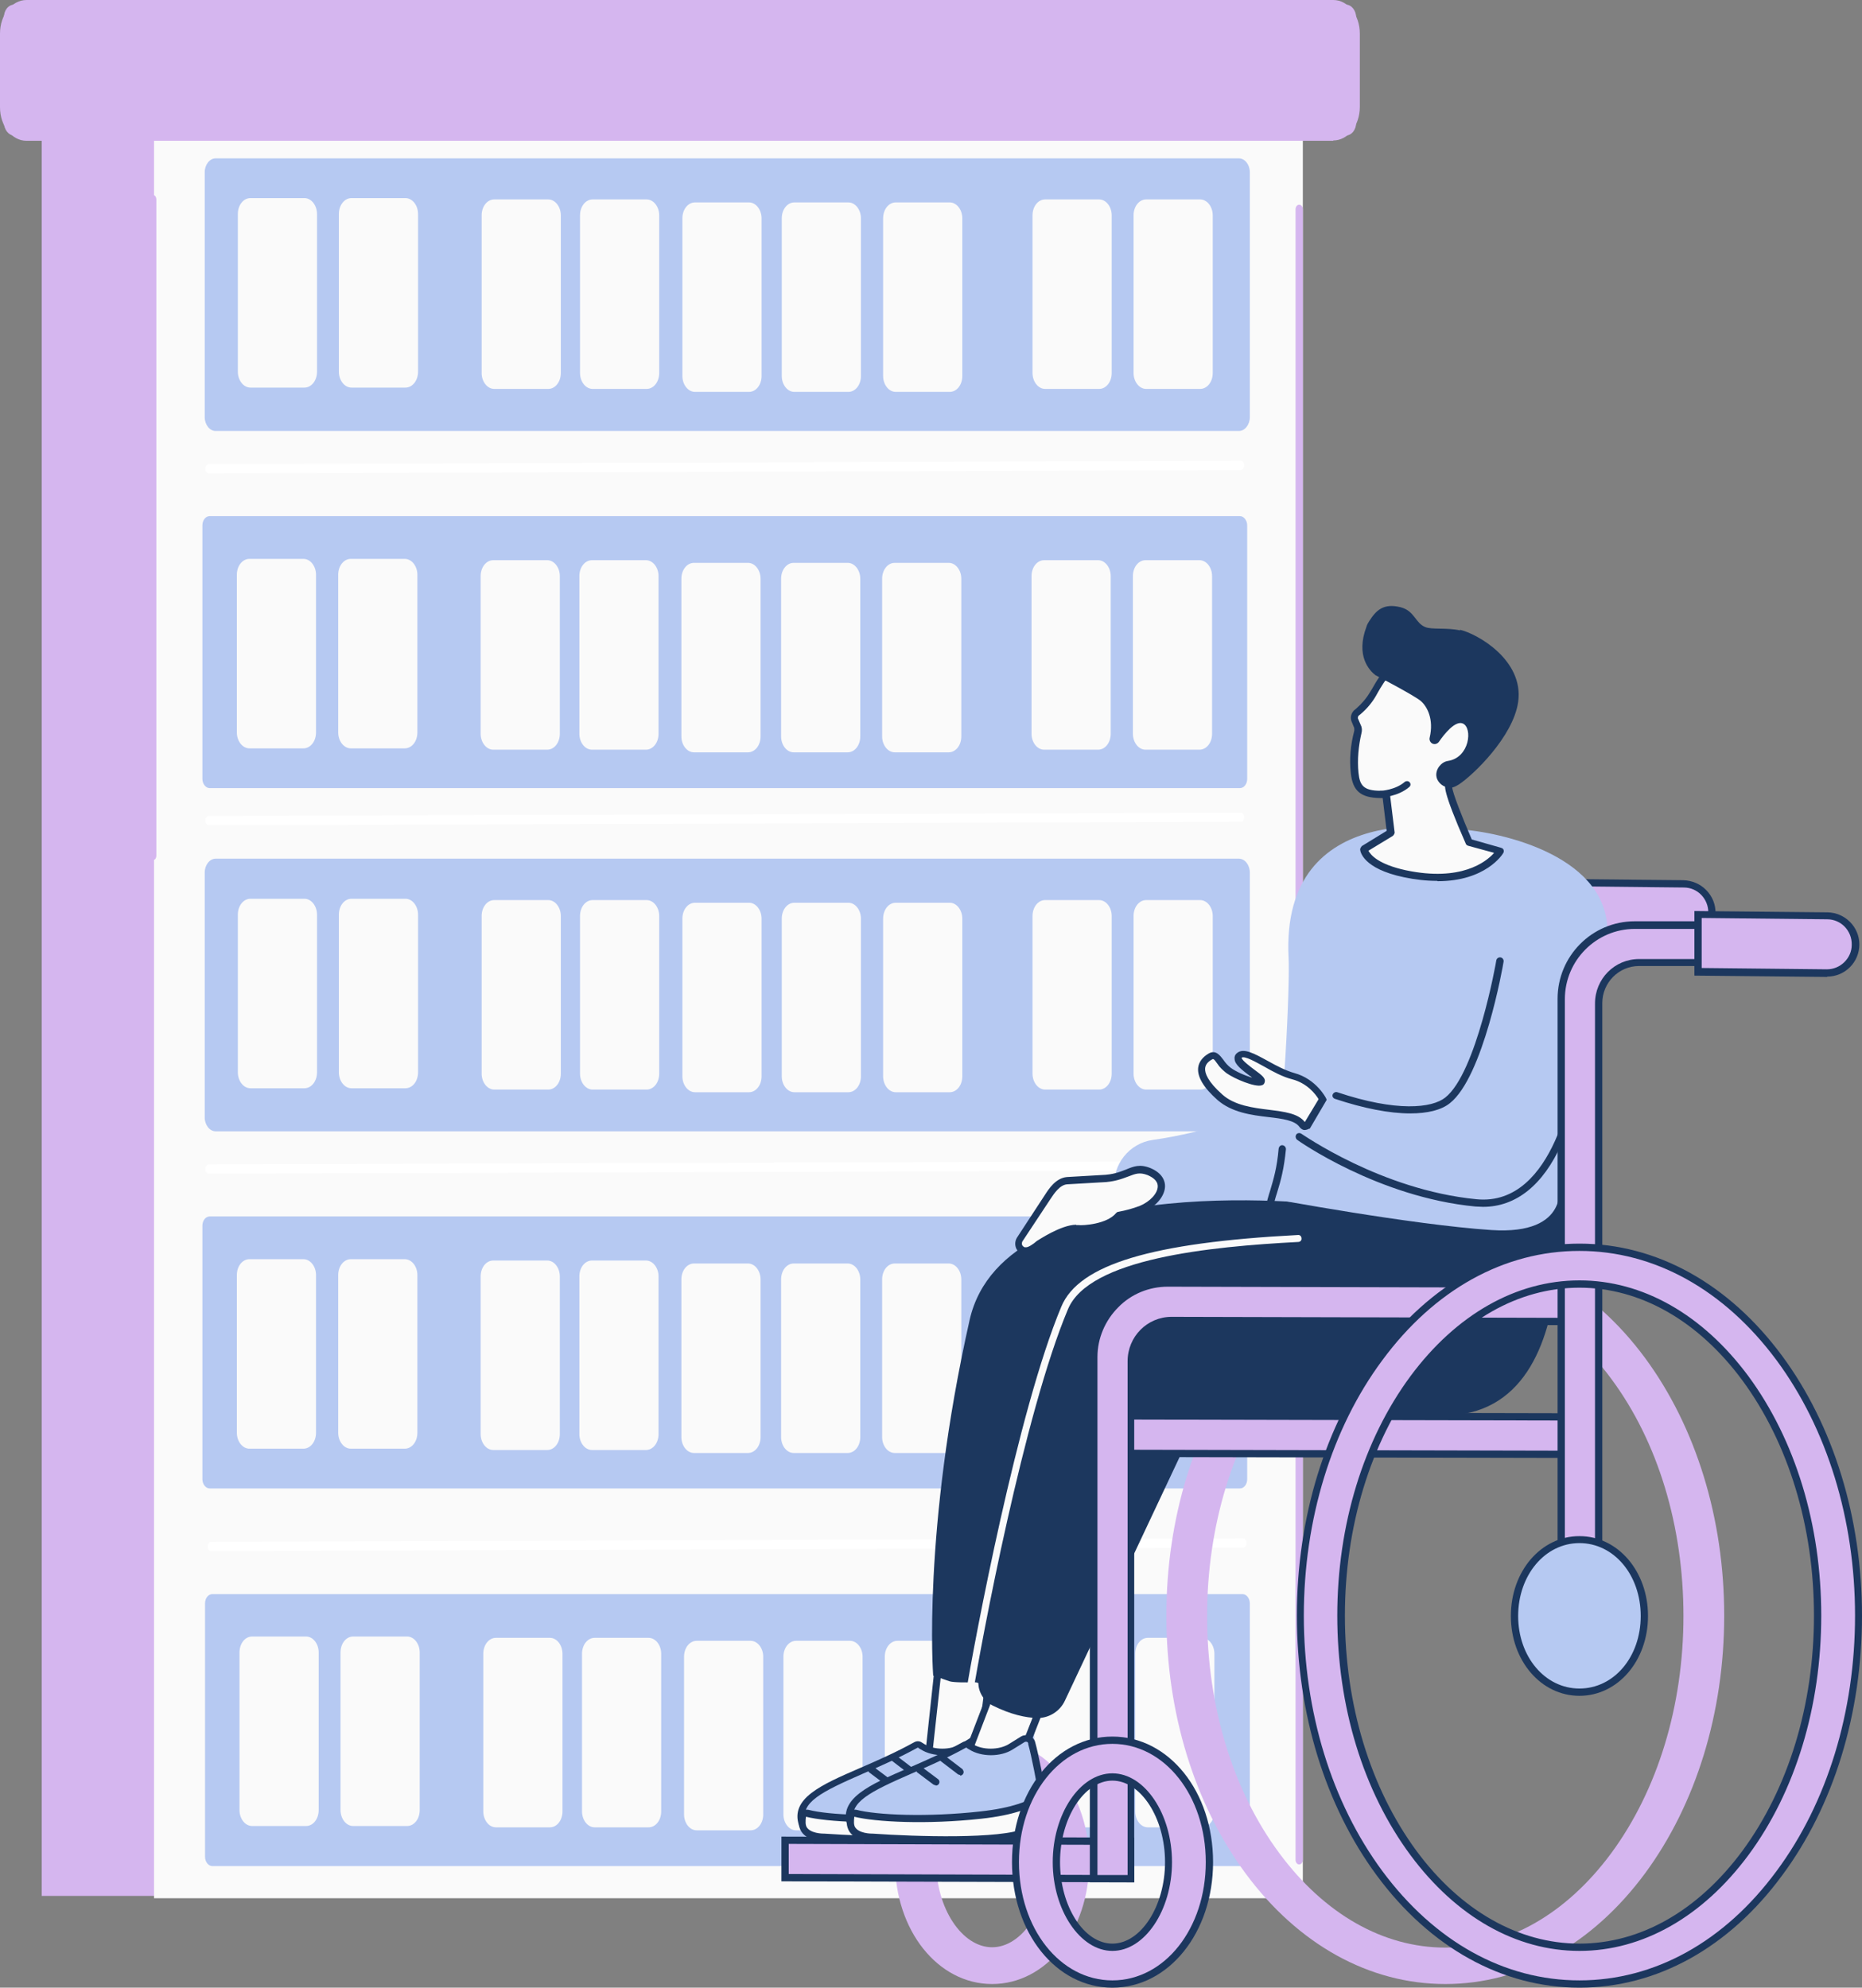 <?xml version="1.0" encoding="UTF-8"?>
<svg id="Livello_2" data-name="Livello 2" xmlns="http://www.w3.org/2000/svg" viewBox="0 0 56.21 60">
  <rect x="0" y="0" width="56.21" height="60" fill="#808080" stroke="none"/>
  <defs>
    <style>
      .cls-1 {
        fill: #b6c9f2;
      }

      .cls-2 {
        fill: #fff;
      }

      .cls-3 {
        fill: #fafafa;
      }

      .cls-4 {
        fill: #d5b6ef;
      }

      .cls-5 {
        fill: #1c375e;
      }
    </style>
  </defs>
  <g id="Livello_1-2" data-name="Livello 1">
    <g>
      <g>
        <path class="cls-3" d="M4.4,23.08h1.63c.21,0,.38.22.38.48h0v4.76c0,.27-.17.48-.38.48h-1.63c-.21,0-.38-.22-.38-.48h0v-4.76c0-.27.17-.48.38-.48h0Z"/>
        <path class="cls-3" d="M4.32,34.27h1.63c.21,0,.38.22.38.48v4.76c0,.27-.17.48-.38.48h-1.63c-.21,0-.38-.22-.38-.48v-4.76c0-.27.17-.48.38-.48Z"/>
        <rect class="cls-4" x="1.26" y="1.62" width="11.11" height="55.61"/>
        <path class="cls-3" d="M38.95,57.3H4.65V1.4h34.68v55.42c0,.27-.17.48-.38.48,0,0,0,0,0,0Z"/>
        <path class="cls-1" d="M6.51,4.78h30.89c.18,0,.33.19.33.42v7.39c0,.23-.15.42-.33.42H6.51c-.18,0-.33-.19-.33-.42v-7.39c0-.23.15-.42.33-.42Z"/>
        <path class="cls-3" d="M7.56,5.98h1.63c.21,0,.38.22.38.48v4.76c0,.27-.17.48-.38.48h-1.63c-.21,0-.38-.22-.38-.48h0v-4.76c0-.27.17-.48.38-.48,0,0,0,0,0,0Z"/>
        <path class="cls-3" d="M10.61,5.98h1.63c.21,0,.38.22.38.48v4.76c0,.27-.17.48-.38.48h-1.63c-.21,0-.38-.22-.38-.48h0v-4.76c0-.27.17-.48.38-.48,0,0,0,0,0,0Z"/>
        <path class="cls-3" d="M14.92,6.02h1.63c.21,0,.38.22.38.48h0v4.76c0,.27-.17.48-.38.48h-1.63c-.21,0-.38-.22-.38-.48h0v-4.76c0-.27.17-.48.38-.48,0,0,0,0,0,0Z"/>
        <path class="cls-3" d="M17.89,6.02h1.63c.21,0,.38.22.38.48v4.76c0,.27-.17.48-.38.48h-1.63c-.21,0-.38-.22-.38-.48v-4.76c0-.27.17-.48.38-.48Z"/>
        <path class="cls-3" d="M23.98,6.11h1.63c.21,0,.38.22.38.48v4.76c0,.27-.17.48-.38.48h-1.63c-.21,0-.38-.22-.38-.48v-4.76c0-.27.17-.48.38-.48Z"/>
        <path class="cls-3" d="M20.98,6.11h1.63c.21,0,.38.22.38.48v4.76c0,.27-.17.48-.38.48h-1.63c-.21,0-.38-.22-.38-.48v-4.76c0-.27.17-.48.38-.48Z"/>
        <path class="cls-3" d="M27.04,6.11h1.63c.21,0,.38.22.38.48h0v4.76c0,.27-.17.48-.38.48h-1.63c-.21,0-.38-.22-.38-.48h0v-4.76c0-.27.17-.48.38-.48h0Z"/>
        <path class="cls-3" d="M31.55,6.02h1.63c.21,0,.38.22.38.48h0v4.76c0,.27-.17.48-.38.48h-1.63c-.21,0-.38-.22-.38-.48v-4.76c0-.27.17-.48.38-.48,0,0,0,0,0,0Z"/>
        <path class="cls-3" d="M34.6,6.02h1.63c.21,0,.38.22.38.48v4.76c0,.27-.17.48-.38.48h-1.63c-.21,0-.38-.22-.38-.48v-4.76c0-.27.17-.48.38-.48Z"/>
        <path class="cls-1" d="M6.33,15.58h31.1c.12,0,.22.13.22.28v7.65c0,.16-.1.28-.22.28H6.33c-.12,0-.22-.13-.22-.28v-7.65c0-.16.1-.28.22-.28Z"/>
        <path class="cls-3" d="M7.53,16.87h1.63c.21,0,.38.22.38.48v4.76c0,.27-.17.48-.38.48h-1.63c-.21,0-.38-.22-.38-.48h0v-4.76c0-.27.17-.48.38-.48,0,0,0,0,0,0Z"/>
        <path class="cls-3" d="M10.59,16.87h1.63c.21,0,.38.22.38.48v4.76c0,.27-.17.48-.38.48h-1.63c-.21,0-.38-.22-.38-.48h0v-4.76c0-.27.17-.48.38-.48,0,0,0,0,0,0Z"/>
        <path class="cls-3" d="M14.89,16.91h1.63c.21,0,.38.22.38.48h0v4.76c0,.27-.17.48-.38.48h-1.63c-.21,0-.38-.22-.38-.48v-4.76c0-.27.17-.48.38-.48,0,0,0,0,0,0Z"/>
        <path class="cls-3" d="M17.87,16.91h1.63c.21,0,.38.22.38.48h0v4.76c0,.27-.17.48-.38.48h-1.63c-.21,0-.38-.22-.38-.48v-4.76c0-.27.17-.48.38-.48,0,0,0,0,0,0Z"/>
        <path class="cls-3" d="M23.96,16.99h1.63c.21,0,.38.22.38.48v4.76c0,.27-.17.48-.38.48h-1.63c-.21,0-.38-.22-.38-.48h0v-4.76c0-.27.17-.48.38-.48,0,0,0,0,0,0Z"/>
        <path class="cls-3" d="M20.95,16.99h1.63c.21,0,.38.22.38.48v4.76c0,.27-.17.48-.38.48h-1.63c-.21,0-.38-.22-.38-.48h0v-4.76c0-.27.17-.48.38-.48,0,0,0,0,0,0Z"/>
        <path class="cls-3" d="M27.01,16.99h1.63c.21,0,.38.22.38.48v4.76c0,.27-.17.48-.38.48h-1.63c-.21,0-.38-.22-.38-.48h0v-4.76c0-.27.17-.48.38-.48,0,0,0,0,0,0Z"/>
        <path class="cls-3" d="M31.52,16.91h1.63c.21,0,.38.22.38.48h0v4.76c0,.27-.17.48-.38.48h-1.63c-.21,0-.38-.22-.38-.48v-4.76c0-.27.17-.48.38-.48,0,0,0,0,0,0Z"/>
        <path class="cls-3" d="M34.58,16.91h1.63c.21,0,.38.22.38.48h0v4.76c0,.27-.17.48-.38.48h-1.63c-.21,0-.38-.22-.38-.48v-4.76c0-.27.17-.48.38-.48,0,0,0,0,0,0Z"/>
        <path class="cls-2" d="M6.31,14.29c-.06,0-.11-.06-.11-.14,0-.08.05-.14.11-.14l31.14-.1h0c.06,0,.11.06.11.14,0,.08-.05.14-.11.14l-31.14.1h0Z"/>
        <path class="cls-2" d="M6.31,24.91c-.06,0-.11-.06-.11-.14,0-.08.05-.14.11-.14l31.14-.1h0c.06,0,.11.06.11.14,0,.08-.05.14-.11.14l-31.14.1h0Z"/>
        <path class="cls-1" d="M6.51,25.92h30.89c.18,0,.33.19.33.42v7.39c0,.23-.15.42-.33.42H6.51c-.18,0-.33-.19-.33-.42v-7.39c0-.23.15-.42.33-.42Z"/>
        <path class="cls-3" d="M7.56,27.13h1.63c.21,0,.38.22.38.48h0v4.76c0,.27-.17.48-.38.48h-1.63c-.21,0-.38-.22-.38-.48v-4.76c0-.27.17-.48.38-.48,0,0,0,0,0,0Z"/>
        <path class="cls-3" d="M10.61,27.13h1.63c.21,0,.38.22.38.48h0v4.76c0,.27-.17.48-.38.48h-1.63c-.21,0-.38-.22-.38-.48v-4.76c0-.27.17-.48.38-.48,0,0,0,0,0,0Z"/>
        <path class="cls-3" d="M14.92,27.17h1.63c.21,0,.38.22.38.48v4.76c0,.27-.17.48-.38.48h-1.63c-.21,0-.38-.22-.38-.48v-4.76c0-.27.17-.48.38-.48,0,0,0,0,0,0Z"/>
        <path class="cls-3" d="M17.89,27.17h1.63c.21,0,.38.22.38.48v4.76c0,.27-.17.48-.38.48h-1.63c-.21,0-.38-.22-.38-.48v-4.76c0-.27.17-.48.38-.48Z"/>
        <path class="cls-3" d="M23.98,27.25h1.63c.21,0,.38.22.38.48v4.76c0,.27-.17.48-.38.48h-1.63c-.21,0-.38-.22-.38-.48v-4.76c0-.27.17-.48.38-.48Z"/>
        <path class="cls-3" d="M20.98,27.25h1.63c.21,0,.38.22.38.48v4.76c0,.27-.17.48-.38.48h-1.63c-.21,0-.38-.22-.38-.48v-4.76c0-.27.17-.48.38-.48Z"/>
        <path class="cls-3" d="M27.04,27.25h1.63c.21,0,.38.22.38.48v4.76c0,.27-.17.48-.38.48h-1.63c-.21,0-.38-.22-.38-.48h0v-4.76c0-.27.17-.48.38-.48,0,0,0,0,0,0Z"/>
        <path class="cls-3" d="M31.55,27.17h1.63c.21,0,.38.22.38.48v4.76c0,.27-.17.48-.38.48h-1.63c-.21,0-.38-.22-.38-.48v-4.76c0-.27.17-.48.38-.48,0,0,0,0,0,0Z"/>
        <path class="cls-3" d="M34.6,27.17h1.63c.21,0,.38.22.38.48v4.76c0,.27-.17.48-.38.48h-1.63c-.21,0-.38-.22-.38-.48v-4.76c0-.27.17-.48.38-.48,0,0,0,0,0,0Z"/>
        <path class="cls-1" d="M6.33,36.72h31.1c.12,0,.22.13.22.28v7.65c0,.16-.1.28-.22.28H6.33c-.12,0-.22-.13-.22-.28v-7.65c0-.16.1-.28.22-.28Z"/>
        <path class="cls-3" d="M7.53,38.01h1.63c.21,0,.38.22.38.48v4.76c0,.27-.17.48-.38.48h-1.63c-.21,0-.38-.22-.38-.48v-4.76c0-.27.17-.48.38-.48,0,0,0,0,0,0Z"/>
        <path class="cls-3" d="M10.59,38.01h1.63c.21,0,.38.22.38.48v4.76c0,.27-.17.48-.38.48h-1.63c-.21,0-.38-.22-.38-.48v-4.76c0-.27.17-.48.38-.48,0,0,0,0,0,0Z"/>
        <path class="cls-3" d="M14.89,38.05h1.63c.21,0,.38.22.38.48v4.76c0,.27-.17.48-.38.48h-1.63c-.21,0-.38-.22-.38-.48v-4.76c0-.27.17-.48.38-.48h0Z"/>
        <path class="cls-3" d="M17.87,38.05h1.63c.21,0,.38.22.38.48v4.76c0,.27-.17.48-.38.48h-1.63c-.21,0-.38-.22-.38-.48v-4.76c0-.27.17-.48.38-.48h0Z"/>
        <path class="cls-3" d="M23.96,38.14h1.63c.21,0,.38.22.38.48v4.76c0,.27-.17.48-.38.48h-1.63c-.21,0-.38-.22-.38-.48v-4.76c0-.27.17-.48.38-.48Z"/>
        <path class="cls-3" d="M20.95,38.14h1.63c.21,0,.38.22.38.48v4.76c0,.27-.17.48-.38.48h-1.63c-.21,0-.38-.22-.38-.48v-4.76c0-.27.17-.48.38-.48Z"/>
        <path class="cls-3" d="M27.01,38.14h1.63c.21,0,.38.22.38.48v4.76c0,.27-.17.48-.38.48h-1.63c-.21,0-.38-.22-.38-.48v-4.76c0-.27.17-.48.38-.48h0Z"/>
        <path class="cls-3" d="M31.52,38.05h1.63c.21,0,.38.22.38.48v4.76c0,.27-.17.48-.38.48h-1.63c-.21,0-.38-.22-.38-.48v-4.76c0-.27.17-.48.38-.48h0Z"/>
        <path class="cls-3" d="M34.58,38.05h1.63c.21,0,.38.22.38.48v4.76c0,.27-.17.48-.38.48h-1.63c-.21,0-.38-.22-.38-.48v-4.76c0-.27.17-.48.38-.48Z"/>
        <path class="cls-2" d="M6.31,35.43c-.06,0-.11-.06-.11-.14,0-.08.05-.14.11-.14l31.14-.1h0c.06,0,.11.06.11.14,0,.08-.05.14-.11.14l-31.14.1h0Z"/>
        <path class="cls-1" d="M6.41,48.12h31.1c.12,0,.22.13.22.28v7.65c0,.16-.1.28-.22.28H6.41c-.12,0-.22-.13-.22-.28v-7.65c0-.16.1-.28.22-.28Z"/>
        <path class="cls-3" d="M7.61,49.4h1.63c.21,0,.38.22.38.48v4.76c0,.27-.17.48-.38.48h-1.63c-.21,0-.38-.22-.38-.48v-4.76c0-.27.17-.48.38-.48Z"/>
        <path class="cls-3" d="M10.66,49.4h1.63c.21,0,.38.22.38.48v4.76c0,.27-.17.48-.38.48h-1.63c-.21,0-.38-.22-.38-.48v-4.76c0-.27.17-.48.38-.48h0Z"/>
        <path class="cls-3" d="M14.97,49.44h1.63c.21,0,.38.22.38.48v4.76c0,.27-.17.48-.38.48h-1.63c-.21,0-.38-.22-.38-.48v-4.76c0-.27.17-.48.38-.48Z"/>
        <path class="cls-3" d="M17.95,49.44h1.63c.21,0,.38.22.38.48h0v4.76c0,.27-.17.48-.38.48h-1.63c-.21,0-.38-.22-.38-.48v-4.76c0-.27.17-.48.38-.48,0,0,0,0,0,0Z"/>
        <path class="cls-3" d="M24.03,49.53h1.63c.21,0,.38.22.38.48v4.76c0,.27-.17.48-.38.48h-1.63c-.21,0-.38-.22-.38-.48h0v-4.76c0-.27.17-.48.38-.48,0,0,0,0,0,0Z"/>
        <path class="cls-3" d="M21.03,49.53h1.63c.21,0,.38.22.38.48v4.76c0,.27-.17.48-.38.48h-1.63c-.21,0-.38-.22-.38-.48h0v-4.76c0-.27.17-.48.38-.48,0,0,0,0,0,0Z"/>
        <path class="cls-3" d="M27.09,49.53h1.63c.21,0,.38.22.38.48v4.76c0,.27-.17.48-.38.48h-1.63c-.21,0-.38-.22-.38-.48h0v-4.76c0-.27.17-.48.38-.48,0,0,0,0,0,0Z"/>
        <path class="cls-3" d="M31.6,49.44h1.63c.21,0,.38.22.38.48h0v4.76c0,.27-.17.48-.38.48h-1.63c-.21,0-.38-.22-.38-.48v-4.76c0-.27.17-.48.38-.48,0,0,0,0,0,0Z"/>
        <path class="cls-3" d="M34.65,49.44h1.63c.21,0,.38.22.38.48v4.76c0,.27-.17.48-.38.48h-1.63c-.21,0-.38-.22-.38-.48v-4.76c0-.27.17-.48.38-.48Z"/>
        <path class="cls-2" d="M6.38,46.82c-.06,0-.11-.06-.11-.14,0-.08.05-.14.11-.14l31.14-.1h0c.06,0,.11.06.11.14,0,.08-.05.14-.11.14l-31.14.1h0Z"/>
        <path class="cls-4" d="M.43.14h40.2c.17,0,.31.18.31.39v3.17c0,.22-.14.39-.31.39H.43c-.17,0-.31-.18-.31-.39V.54C.11.32.25.14.43.14Z"/>
        <path class="cls-4" d="M40.25,4.25H.8c-.44,0-.8-.45-.8-1.01V1.01C0,.45.36,0,.8,0h39.45c.44,0,.8.45.8,1.01v2.22c0,.56-.36,1.01-.8,1.01ZM.8.29c-.32,0-.57.32-.57.72v2.22c0,.4.26.72.57.73h39.45c.32,0,.57-.32.57-.72V1.01c0-.4-.26-.72-.57-.72H.8Z"/>
        <path class="cls-4" d="M4.63,25.97c-.05,0-.09-.06-.09-.14h0V6.03c0-.08.04-.14.09-.14.05,0,.09.06.09.14h0v19.79c0,.08-.04.14-.09.14Z"/>
        <path class="cls-4" d="M39.22,56.28c-.06,0-.11-.06-.11-.14h0V6.32c0-.08.05-.14.11-.14s.11.06.11.14v49.82c0,.08-.05.14-.11.14h0Z"/>
      </g>
      <g>
        <path class="cls-4" d="M46.93,26.64l3.91.04c.48.01.85.41.84.89-.01.47-.39.84-.86.84l-3.89-.04v-1.73Z"/>
        <path class="cls-5" d="M50.82,28.52c.25,0,.5-.1.68-.28.38-.38.39-.99,0-1.38-.18-.18-.42-.28-.68-.29l-4.02-.04v1.95l3.99.04h.01ZM47.04,26.75l3.79.04c.42,0,.75.35.74.77,0,.2-.08.38-.22.52-.14.14-.33.22-.53.22l-3.78-.04v-1.51Z"/>
        <path class="cls-4" d="M29.95,59.89c1.64,0,2.93-1.62,2.93-3.68s-1.29-3.68-2.93-3.68-2.93,1.62-2.93,3.68,1.29,3.68,2.93,3.68ZM29.95,53.64c.92,0,1.69,1.18,1.69,2.57s-.78,2.57-1.69,2.57-1.69-1.18-1.69-2.57.78-2.57,1.69-2.57h0Z"/>
        <path class="cls-4" d="M43.63,59.89c2.3,0,4.44-1.19,6.03-3.34,1.54-2.09,2.39-4.85,2.39-7.78s-.85-5.69-2.39-7.78c-1.59-2.15-3.74-3.34-6.03-3.34s-4.44,1.19-6.03,3.34c-1.54,2.09-2.39,4.85-2.39,7.78s.85,5.69,2.39,7.78c1.59,2.15,3.74,3.34,6.03,3.34ZM43.63,38.77c1.87,0,3.65,1.01,5.01,2.85,1.41,1.9,2.18,4.45,2.18,7.16s-.78,5.26-2.18,7.16c-1.36,1.84-3.14,2.85-5.01,2.85s-3.65-1.01-5.01-2.85c-1.41-1.9-2.18-4.45-2.18-7.16s.78-5.26,2.18-7.16c1.36-1.84,3.14-2.85,5.01-2.85Z"/>
        <path class="cls-1" d="M46.66,30.32c-1.77-1.14-4.06-.73-5.43.88-.01.01-.02.03-.04.04-1.05,1.09-2.96,2.68-6.39,3.17-.71.1-1.22.74-1.16,1.45v.15c.04.37.33.67.7.7,2.39.25,10.8.61,12.38-6.36l-.06-.04Z"/>
        <path class="cls-3" d="M29.85,50.83l-.33,2.64c0,.07-.06.12-.13.12,0,0,0,0,0,0l-1.3-.21c-.06-.01-.1-.07-.09-.13l.33-3.06,1.52.63Z"/>
        <path class="cls-5" d="M29.4,53.7s.09-.02.13-.05c.05-.04.09-.1.1-.17l.33-2.64s-.02-.1-.07-.11l-1.52-.63c-.06-.02-.12,0-.14.06,0,0,0,.02,0,.03l-.33,3.06c-.02.12.06.23.18.25l1.3.21s.02,0,.03,0ZM29.73,50.89l-.32,2.56s0,.02-.01.03l-1.29-.21s0,0,0-.01l.32-2.91,1.31.54Z"/>
        <path class="cls-1" d="M29.69,52.62c.09.31.27,1.2.35,1.73.05.33-.16.65-.48.74-.91.25-3.07.24-4.88.32-.12,0-.35-.06-.45-.36-.34-1.02,1.55-1.34,3.43-2.37.04-.02.08-.02.12,0,.02.02.05.03.08.06.33.21.87.21,1.2,0l.37-.23c.09-.05.2-.02.25.06,0,.01.02.03.02.05Z"/>
        <path class="cls-5" d="M24.66,55.51h.02c.46-.02.95-.04,1.43-.05,1.43-.04,2.79-.08,3.47-.27.38-.1.62-.47.56-.86-.08-.53-.26-1.42-.35-1.74-.02-.09-.09-.16-.17-.19-.08-.03-.18-.03-.26.02l-.37.23c-.3.18-.79.18-1.08,0-.03-.02-.06-.04-.08-.05-.07-.05-.16-.05-.23-.01-.56.31-1.13.56-1.64.78-1.18.51-2.11.92-1.84,1.73.11.32.35.43.54.43ZM29.58,52.65c.09.32.27,1.21.34,1.71.04.28-.13.54-.4.61-.66.18-2.06.22-3.42.26-.48.01-.97.03-1.43.05-.04,0-.25,0-.34-.28-.2-.59.49-.92,1.72-1.46.51-.22,1.08-.47,1.66-.79.02.02.05.04.09.06.36.23.95.23,1.31,0l.37-.23s.04-.01.06,0c.02,0,.04.03.04.05h0Z"/>
        <path class="cls-3" d="M30.09,54.59s0,.02,0,.02c.05.33-.27.54-.57.68-.89.42-4.5.18-4.64.17h0s-.5,0-.63-.29c-.02-.04-.03-.09-.03-.13,0-.08,0-.16.01-.23.01-.06.07-.1.13-.09,0,0,0,0,0,0,.67.17,2.23.23,3.79.06,1.04-.12,1.49-.34,1.73-.49.05-.03.12-.02.15.04,0,.01.01.02.01.04l.04.22Z"/>
        <path class="cls-5" d="M27.16,55.65c.98,0,1.98-.06,2.42-.26.3-.14.69-.38.63-.79,0,0,0-.01,0-.02h0l-.04-.22c-.01-.07-.06-.13-.13-.16-.06-.03-.14-.02-.2.01-.25.15-.7.36-1.69.47-1.61.18-3.14.11-3.75-.05-.06-.01-.12,0-.17.03-.05.03-.09.08-.1.14-.02.09-.02.18-.01.27,0,.06.02.11.04.16.16.35.68.35.74.35.2.01,1.22.08,2.27.08ZM29.98,54.61h0c.03.23-.13.4-.51.58-.69.33-3.3.25-4.58.16,0,0-.01,0-.02,0-.02,0-.43,0-.53-.22-.01-.03-.02-.07-.02-.1,0-.06,0-.13.01-.19.64.16,2.2.24,3.83.06,1.03-.11,1.51-.34,1.77-.5l.04.22Z"/>
        <path class="cls-5" d="M27.52,53.6c.06,0,.11-.05.11-.11,0-.03-.02-.07-.04-.09l-.55-.42s-.11-.03-.15.01c-.04.05-.03.11.01.15,0,0,0,0,.01,0l.55.42s.04.02.07.02Z"/>
        <path class="cls-5" d="M26.8,53.9c.06,0,.11-.05.11-.11,0-.04-.02-.07-.05-.09l-.48-.36s-.12-.03-.15.02-.03.12.02.15l.48.36s.04.02.07.02Z"/>
        <path class="cls-3" d="M31.59,51.09l-.97,2.48c-.03.07-.1.11-.16.08l-1.2-.52c-.05-.03-.08-.09-.05-.15l.87-2.26,1.52.37Z"/>
        <path class="cls-5" d="M30.49,53.78s.06,0,.09-.02c.06-.03.11-.08.14-.14l.97-2.48s0-.06,0-.09c-.01-.03-.04-.05-.07-.06l-1.52-.37c-.05-.01-.11.02-.13.07l-.87,2.26c-.05.11,0,.24.11.29l1.2.52s.06.02.09.02ZM31.44,51.17l-.93,2.36s-.01.02-.02.02l-1.2-.52h0s0,0,0,0l.83-2.17,1.31.32Z"/>
        <path class="cls-1" d="M31.15,52.62c.09.31.27,1.2.35,1.73.05.33-.16.65-.48.74-.91.25-3.07.24-4.88.32-.12,0-.35-.06-.45-.36-.34-1.02,1.55-1.34,3.43-2.37.04-.02.08-.02.12,0,.02.02.05.03.08.06.33.21.87.21,1.2,0l.37-.23c.09-.05.2-.02.25.06,0,.01.02.03.02.05Z"/>
        <path class="cls-5" d="M26.12,55.51h.02c.46-.02.95-.04,1.43-.05,1.43-.04,2.79-.08,3.47-.27.38-.1.62-.47.56-.86-.08-.53-.26-1.42-.35-1.74-.02-.09-.09-.16-.17-.19-.08-.03-.18-.03-.26.02l-.37.23c-.3.18-.79.18-1.08,0-.03-.02-.06-.04-.08-.05-.07-.05-.16-.05-.23-.01-.56.31-1.13.56-1.64.78-1.18.51-2.11.92-1.84,1.73.11.32.35.43.54.43ZM31.04,52.65c.09.32.27,1.21.34,1.71.04.28-.13.54-.4.61-.66.18-2.06.22-3.42.26-.48.01-.97.03-1.43.05-.04,0-.25,0-.34-.28-.2-.59.49-.92,1.72-1.46.51-.22,1.08-.47,1.66-.79.02.02.05.04.09.06.36.23.95.23,1.31,0l.37-.23s.04-.01.06,0c.02,0,.04.03.04.05h0Z"/>
        <path class="cls-3" d="M31.55,54.59s0,.02,0,.02c.05.33-.27.54-.57.68-.89.42-4.5.18-4.64.17h0s-.5,0-.63-.29c-.02-.04-.03-.09-.03-.13,0-.08,0-.16.01-.23.01-.06.07-.1.13-.09,0,0,0,0,0,0,.67.17,2.23.23,3.79.06,1.04-.12,1.49-.34,1.73-.49.05-.03.12-.01.15.04,0,.01.01.02.01.04l.04.22Z"/>
        <path class="cls-5" d="M28.61,55.65c.98,0,1.98-.06,2.42-.26.3-.14.69-.38.63-.79,0,0,0-.01,0-.02h0l-.04-.22c-.01-.07-.06-.13-.13-.16-.06-.03-.14-.02-.2.01-.25.15-.7.36-1.69.47-1.61.18-3.14.11-3.75-.05-.06-.01-.12,0-.17.03-.05.03-.09.08-.1.14-.02.09-.02.18-.01.27,0,.06.02.11.04.16.16.35.68.35.74.35.2.01,1.22.08,2.27.08ZM31.44,54.61h0c.03.23-.13.4-.51.58-.69.33-3.3.25-4.58.16,0,0-.01,0-.02,0-.02,0-.43,0-.53-.22-.01-.03-.02-.07-.02-.1,0-.06,0-.13.01-.19.64.16,2.2.24,3.83.06,1.03-.11,1.51-.34,1.77-.5l.04.22Z"/>
        <path class="cls-5" d="M28.98,53.6c.06,0,.11-.05.11-.11,0-.03-.02-.07-.04-.09l-.55-.42s-.11-.03-.15.01c-.04.05-.03.11.01.15,0,0,0,0,.01,0l.55.42s.04.02.07.02Z"/>
        <path class="cls-5" d="M28.25,53.9c.06,0,.11-.05.11-.11,0-.04-.02-.07-.05-.09l-.48-.36s-.12-.03-.15.02-.03.12.02.15l.48.36s.04.02.07.02Z"/>
        <path class="cls-5" d="M28.17,50.56s-.33-4.36,1.1-10.71c1.07-4.77,11.17-3.45,11.17-3.45l3.47,5.43-9.9.11-3.58,8.81c-.26,0-1.52.08-1.77,0l-.49-.17Z"/>
        <path class="cls-5" d="M46.84,34.34s1.49,8.37-3.25,8.39c-2.84.01-4.94.06-5.99.02-.75-.03-1.57.15-1.82.87l-3.63,7.71c-.15.33-.49.54-.85.53-.33-.01-.78-.1-1.34-.38-.31-.16-.48-.5-.41-.84.36-1.88,1.6-8.15,2.73-11.44,1.15-3.33,10.74-2.78,10.74-2.78l3.82-2.08Z"/>
        <path class="cls-3" d="M29.25,51.28c.05,0,.1-.04.11-.09.27-1.67,1.56-8.54,2.88-11.67.64-1.53,4.27-1.89,6.95-2.03.06,0,.11-.05.1-.11,0-.06-.05-.11-.11-.1-4.41.23-6.61.89-7.14,2.16-1.32,3.15-2.61,10.04-2.89,11.71,0,.06.03.12.09.13,0,0,.01,0,.02,0h0Z"/>
        <path class="cls-1" d="M47.06,35.71s.38,1.58-2.04,1.42c-2.42-.16-6.65-.95-6.65-.95.41-2.47.57-6.54.53-7.26-.26-4.91,5.09-3.89,5.09-3.89,1.33.07,4.69.83,4.53,3.25-.19,2.76-1.14,4.15-1.45,7.43Z"/>
        <path class="cls-3" d="M33.79,36.68c-.32.38-1.11.42-1.24.4-.43-.05-1.18.46-1.18.46,0,0-.27.23-.41.21h-.04c-.15-.02-.23-.2-.14-.34l.85-1.29c.11-.16.3-.47.59-.49l1.04-.06c.82-.03.93-.42,1.44-.21.69.28.32.9-.23,1.13-.22.08-.44.14-.67.19Z"/>
        <path class="cls-5" d="M30.97,37.87c.17,0,.4-.17.47-.24.2-.14.79-.48,1.1-.44.11.01.94,0,1.31-.41.22-.04.44-.11.65-.19.4-.16.67-.49.67-.79,0-.13-.06-.38-.44-.54-.32-.13-.51-.05-.73.04-.18.07-.39.16-.75.17l-1.04.06c-.34.03-.55.36-.66.53h0s-.85,1.3-.85,1.3c-.06.1-.07.22-.02.33.05.1.14.16.24.18h.04s.02,0,.02,0ZM32.49,36.97c-.46,0-1.15.47-1.19.49h0c-.11.1-.27.2-.33.19h-.04s-.06-.03-.07-.06c-.02-.04-.01-.08,0-.11l.86-1.3c.1-.15.27-.41.49-.43l1.04-.06c.39-.01.63-.11.82-.18.21-.08.33-.13.57-.04.14.06.31.16.31.34,0,.21-.23.46-.54.59-.21.08-.43.14-.65.18-.03,0-.05.02-.07.04-.27.33-.99.38-1.14.36-.02,0-.04,0-.06,0Z"/>
        <path class="cls-5" d="M38.3,36.58s.09-.03.11-.08c.05-.18.09-.34.14-.49.12-.39.21-.72.27-1.32,0-.06-.04-.11-.1-.12s-.11.04-.12.1c-.05.58-.15.91-.26,1.28-.05.15-.09.31-.14.5-.01.06.02.12.08.13,0,0,.02,0,.03,0Z"/>
        <path class="cls-5" d="M42.57,33.61c.52,0,.94-.1,1.2-.31,1.01-.8,1.6-4.13,1.62-4.27.01-.06-.03-.12-.09-.13-.06-.01-.12.03-.13.09,0,.03-.6,3.4-1.54,4.14-.4.32-1.47.44-3.26-.16-.06-.02-.12.02-.14.07-.02.05.01.11.07.13.87.29,1.65.44,2.27.44Z"/>
        <path class="cls-5" d="M44.77,36.43c.99,0,1.81-.65,2.37-1.9.45-.99.58-2,.58-2.04,0-.06-.03-.11-.09-.12-.06,0-.11.03-.12.09,0,.04-.53,3.98-2.94,3.74-2.88-.28-5.26-1.97-5.29-1.98-.05-.03-.12-.02-.15.03-.03.05-.02.11.02.15.02.02,2.45,1.74,5.39,2.02.08,0,.15.01.23.01Z"/>
        <path class="cls-3" d="M39.93,33.19s-.27-.53-.89-.69-1.39-.83-1.63-.63.7.67.67.78-.72-.13-1-.34-.34-.54-.55-.42c-.29.16-.51.53.29,1.23.76.67,2.13.32,2.49.83.03.04.09.05.13.02,0,0,0,0,0,0l.47-.79Z"/>
        <path class="cls-5" d="M39.4,34.11s.08-.01.12-.04h.02s.51-.87.51-.87l-.02-.05s-.29-.58-.96-.76c-.25-.07-.54-.22-.79-.36-.42-.23-.74-.41-.94-.24-.05.04-.08.1-.07.17,0,.17.21.33.49.54l.04.03c-.21-.06-.49-.18-.65-.3-.09-.07-.16-.15-.22-.24-.1-.13-.23-.31-.44-.19-.19.11-.3.26-.32.43-.03.28.17.61.59.98.43.37,1.01.45,1.53.51.43.05.8.1.94.3.03.04.08.08.13.09.01,0,.02,0,.04,0ZM39.8,33.19l-.41.68c-.2-.26-.61-.31-1.08-.37-.49-.06-1.04-.13-1.41-.46-.45-.4-.53-.65-.52-.79.01-.11.08-.2.21-.27.03-.02.05-.03.16.13.07.11.17.2.27.28.25.18.88.44,1.07.37.05-.01.08-.05.09-.1.03-.11-.08-.2-.3-.36-.12-.09-.39-.29-.4-.37.09-.07.43.13.69.27.26.15.56.31.84.38.46.12.71.46.79.59Z"/>
        <path class="cls-3" d="M41.99,25.14l-.14-1.14c-.09,0-.16-.01-.18-.01-.55,0-.73-.19-.78-.64-.04-.41,0-.83.1-1.24.02-.06.01-.12-.01-.17l-.09-.22c-.02-.07,0-.15.06-.2l.05-.04c.18-.15.33-.33.45-.53.11-.19.3-.54.43-.6.36-.17,1.83-.95,2.65.4.64,1.05-.41,2.5-.79,2.98-.09.11.61,1.71.61,1.71l.93.26s-.7,1.15-2.87.68c-1.2-.26-1.23-.74-1.23-.74l.81-.5Z"/>
        <path class="cls-5" d="M43.4,26.6c1.45,0,1.96-.81,1.98-.85.03-.05.02-.12-.04-.15,0,0-.02,0-.03-.01l-.88-.25c-.29-.67-.58-1.41-.59-1.57.46-.59,1.43-2.01.78-3.08-.56-.92-1.49-1.08-2.75-.46l-.04.02c-.13.06-.26.28-.42.56l-.05.08c-.11.19-.26.36-.42.5l-.05.04c-.09.08-.13.2-.1.31,0,0,0,0,0,.01l.09.22s.01.07,0,.1c-.11.42-.15.85-.1,1.28.06.53.3.73.88.74,0,0,.02,0,.08,0l.12.99-.75.46s-.05.06-.05.1c0,.06.08.58,1.32.84.33.07.67.11,1,.11ZM45.1,25.75c-.24.27-1,.87-2.66.52-.83-.18-1.06-.46-1.13-.59l.74-.45s.06-.06.05-.11l-.14-1.14c0-.05-.05-.09-.1-.1-.14,0-.17-.01-.18-.01-.53,0-.63-.17-.67-.54-.04-.4,0-.81.09-1.2.02-.08.02-.16-.02-.24l-.09-.21s0-.06.03-.08l.05-.04c.19-.16.35-.35.47-.56l.05-.09c.08-.14.25-.43.33-.47l.04-.02c.43-.21,1.73-.84,2.47.38.59.96-.35,2.32-.78,2.85-.04.05-.13.16.6,1.82.01.03.04.05.07.06l.77.21Z"/>
        <path class="cls-5" d="M44.08,19.03c-.4-.09-.86-.02-1.05-.1-.31-.12-.32-.49-.75-.6-.52-.13-.74.1-.94.41-.04.06-.07.11-.09.18-.33.88.09,1.32.27,1.46,0,0,1.17.61,1.37.78.19.16.4.55.27,1.1-.02.07.01.14.07.18.07.04.16.02.21-.05.15-.22.49-.65.72-.55.3.13.21,1.03-.45,1.13-.2.03-.37.24-.35.45.01.14.14.31.34.35.12.03.23-.02.34-.09.43-.28,1.64-1.44,1.79-2.49.18-1.26-1.23-2.06-1.76-2.18Z"/>
        <path class="cls-5" d="M41.71,24.07h0s.5-.02.84-.32c.04-.04.04-.1,0-.14-.04-.04-.1-.04-.14-.01-.29.25-.71.27-.72.27-.06,0-.1.05-.1.1s.05.1.1.1h0Z"/>
        <polygon class="cls-4" points="33.3 42.74 47.24 42.77 47.24 43.9 33.3 43.87 33.3 42.74"/>
        <path class="cls-5" d="M47.35,44.01v-1.35l-14.15-.03v1.35l14.15.03ZM47.13,42.88v.91l-13.72-.03v-.91l13.72.03Z"/>
        <polygon class="cls-4" points="23.7 55.55 34.13 55.58 34.13 56.71 23.7 56.68 23.7 55.55"/>
        <path class="cls-5" d="M34.24,56.82v-1.35s-10.65-.03-10.65-.03v1.35l10.65.03ZM34.02,55.69v.91l-10.21-.03v-.91l10.21.03Z"/>
        <path class="cls-4" d="M33.01,56.71h1.12s0-15.62,0-15.62c0-.68.55-1.23,1.22-1.23h0l11.95.03v-1.13s-12.08-.03-12.08-.03c-1.23,0-2.22,1-2.22,2.23v15.75Z"/>
        <path class="cls-5" d="M34.24,56.82v-15.73c0-.62.5-1.12,1.12-1.12h0l12.06.03v-1.35s-12.19-.03-12.19-.03c-1.29,0-2.34,1.05-2.33,2.34,0,0,0,0,0,0v15.86s1.34,0,1.34,0ZM35.37,39.75c-.74,0-1.33.6-1.33,1.34v15.51s-.91,0-.91,0v-15.64c0-.56.23-1.1.63-1.5.39-.4.93-.62,1.49-.62h0l11.97.03v.91s-11.85-.03-11.85-.03h0Z"/>
        <path class="cls-4" d="M53.22,27.92v1.13h-3.74c-.68,0-1.22.55-1.22,1.23h0v18.5h-1.12v-18.63c0-1.23.99-2.23,2.22-2.23h3.87Z"/>
        <path class="cls-5" d="M47.03,48.89h1.34v-18.61c0-.62.5-1.12,1.11-1.12h3.85v-1.35h-3.98c-1.29,0-2.33,1.05-2.33,2.34v18.74ZM48.15,48.68h-.91v-18.52c0-1.17.95-2.12,2.11-2.12h3.76v.91h-3.63c-.74,0-1.33.6-1.33,1.34v18.39Z"/>
        <path class="cls-4" d="M51.26,27.6l3.91.04c.48.01.85.41.84.89-.01.47-.39.84-.86.84l-3.89-.04v-1.73Z"/>
        <path class="cls-5" d="M55.16,29.48c.54,0,.97-.44.97-.97,0-.53-.43-.96-.96-.97l-4.02-.04v1.95l4,.04h.01ZM51.37,27.71l3.79.04c.42,0,.75.35.74.77,0,.2-.08.38-.22.52-.14.14-.33.22-.53.22l-3.78-.04v-1.51Z"/>
        <path class="cls-4" d="M47.68,59.89c2.3,0,4.44-1.19,6.03-3.34,1.54-2.09,2.39-4.85,2.39-7.78s-.85-5.69-2.39-7.78c-1.59-2.15-3.74-3.34-6.03-3.34s-4.44,1.19-6.03,3.34c-1.54,2.09-2.39,4.85-2.39,7.78s.85,5.69,2.39,7.78c1.59,2.15,3.74,3.34,6.03,3.34ZM47.68,38.77c1.87,0,3.65,1.01,5.01,2.85,1.41,1.9,2.18,4.45,2.18,7.16s-.78,5.26-2.18,7.16c-1.36,1.84-3.14,2.85-5.01,2.85s-3.65-1.01-5.01-2.85c-1.41-1.9-2.18-4.45-2.18-7.16s.78-5.26,2.18-7.16c1.36-1.84,3.14-2.85,5.01-2.85Z"/>
        <path class="cls-5" d="M47.68,60c2.33,0,4.51-1.2,6.12-3.39,1.56-2.1,2.41-4.89,2.41-7.84s-.86-5.74-2.41-7.84c-1.61-2.18-3.79-3.39-6.12-3.39s-4.51,1.2-6.12,3.39c-1.56,2.1-2.41,4.89-2.41,7.84s.86,5.74,2.41,7.84c1.61,2.18,3.79,3.39,6.12,3.39ZM47.68,37.76c2.26,0,4.37,1.17,5.95,3.3,1.53,2.07,2.37,4.81,2.37,7.71s-.84,5.65-2.37,7.71c-1.57,2.13-3.68,3.3-5.95,3.3s-4.37-1.17-5.95-3.3c-1.53-2.07-2.37-4.81-2.37-7.71s.84-5.65,2.37-7.71c1.57-2.13,3.68-3.3,5.95-3.3ZM47.68,58.89c1.91,0,3.72-1.03,5.1-2.89,1.42-1.92,2.2-4.49,2.2-7.23s-.78-5.3-2.2-7.23c-1.38-1.86-3.19-2.89-5.1-2.89s-3.72,1.03-5.1,2.89c-1.42,1.92-2.21,4.49-2.21,7.23s.78,5.3,2.21,7.23c1.38,1.86,3.19,2.89,5.1,2.89ZM47.68,38.87c1.84,0,3.59,1,4.92,2.8,1.39,1.89,2.16,4.41,2.16,7.1s-.77,5.21-2.16,7.1c-1.34,1.81-3.08,2.8-4.92,2.8s-3.59-1-4.92-2.8c-1.39-1.89-2.16-4.41-2.16-7.1s.77-5.21,2.16-7.1c1.34-1.81,3.08-2.8,4.92-2.8h0Z"/>
        <path class="cls-1" d="M47.68,51.08c1.1,0,1.96-1.01,1.96-2.3s-.86-2.3-1.96-2.3-1.96,1.01-1.96,2.3.86,2.3,1.96,2.3Z"/>
        <path class="cls-5" d="M47.68,51.19c1.16,0,2.07-1.06,2.07-2.41s-.91-2.41-2.07-2.41-2.07,1.06-2.07,2.41.91,2.41,2.07,2.41ZM47.68,46.58c1.04,0,1.85.96,1.85,2.2s-.81,2.19-1.85,2.19-1.85-.96-1.85-2.19.81-2.2,1.85-2.2Z"/>
        <path class="cls-4" d="M33.58,59.89c1.64,0,2.93-1.62,2.93-3.68s-1.29-3.68-2.93-3.68-2.93,1.62-2.93,3.68,1.29,3.68,2.93,3.68ZM33.58,53.64c.92,0,1.69,1.18,1.69,2.57s-.78,2.57-1.69,2.57-1.69-1.18-1.69-2.57.78-2.57,1.69-2.57h0Z"/>
        <path class="cls-5" d="M33.58,60c1.7,0,3.04-1.66,3.04-3.79s-1.33-3.79-3.04-3.79-3.03,1.66-3.03,3.79,1.33,3.79,3.03,3.79ZM33.58,52.64c1.58,0,2.82,1.57,2.82,3.57s-1.24,3.57-2.82,3.57-2.82-1.57-2.82-3.57,1.24-3.57,2.82-3.57ZM33.58,58.89c.98,0,1.8-1.23,1.8-2.68s-.82-2.68-1.8-2.68-1.8,1.23-1.8,2.68.83,2.68,1.8,2.68ZM33.58,53.75c.86,0,1.59,1.13,1.59,2.46s-.73,2.46-1.59,2.46-1.58-1.13-1.58-2.46.73-2.46,1.58-2.46Z"/>
      </g>
    </g>
  </g>
</svg>